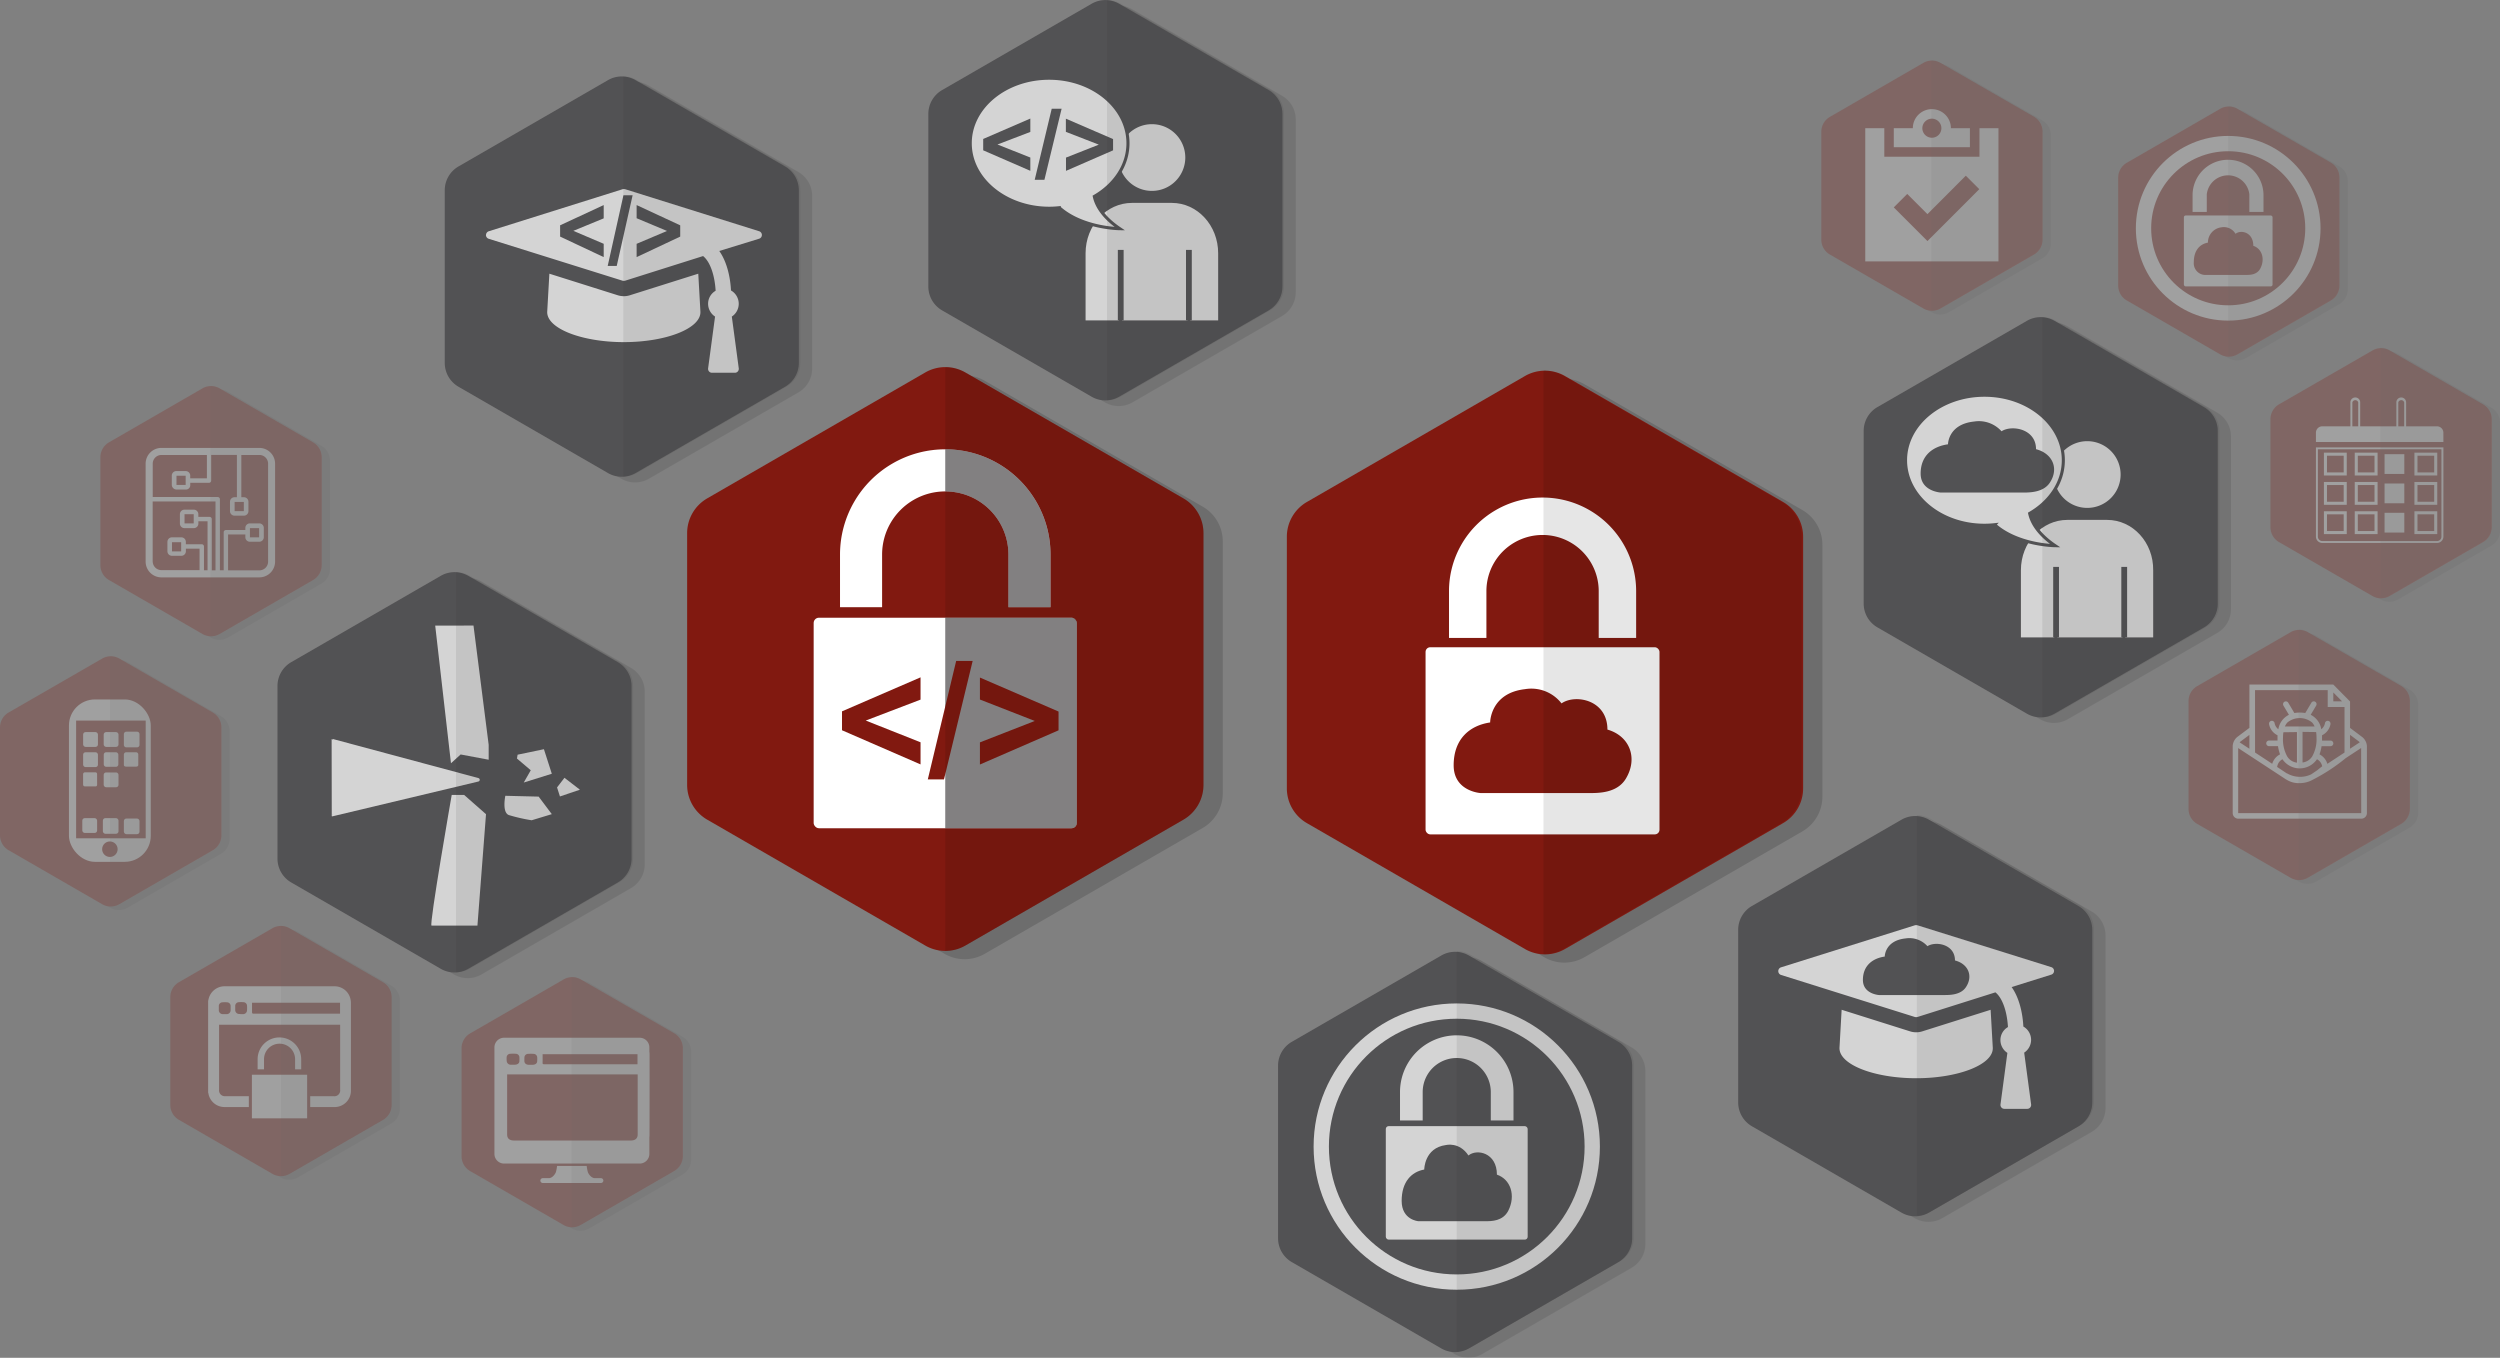 <svg xmlns="http://www.w3.org/2000/svg" width="816.8" height="443.62" viewBox="0 0 816.8 443.62"><rect x="0" y="0" width="816.8" height="443.62" fill="#808080" stroke="none"/><defs><style>.cls-1{isolation:isolate;}.cls-2{opacity:0.15;}.cls-3{fill:#811910;}.cls-10,.cls-13,.cls-4{fill:#fff;}.cls-5{fill:#221e20;opacity:0.5;mix-blend-mode:overlay;}.cls-6{opacity:0.1;}.cls-7{opacity:0.66;}.cls-8{fill:#3a393c;}.cls-12,.cls-9{fill:none;stroke:#fff;}.cls-10,.cls-12,.cls-13,.cls-9{stroke-miterlimit:10;}.cls-9{stroke-width:5px;}.cls-10{stroke:#3a393c;}.cls-11{opacity:0.25;}.cls-13{stroke:#811910;}</style></defs><title>securai-icon_cloud_final</title><g class="cls-1"><g id="Ebene_2" data-name="Ebene 2"><g id="Icons"><g id="Applikationssicherheit"><g class="cls-2"><path d="M321.71,311.63l71.23-41.12a13.12,13.12,0,0,0,6.56-11.36V176.89a13.12,13.12,0,0,0-6.56-11.36L321.71,124.4a13.12,13.12,0,0,0-13.12,0l-71.23,41.13a13.12,13.12,0,0,0-6.56,11.36v82.25a13.12,13.12,0,0,0,6.56,11.36l71.23,41.12A13.1,13.1,0,0,0,321.71,311.63Z"/></g><path class="cls-3" d="M315.41,308.93l71.23-41.12a13.12,13.12,0,0,0,6.56-11.36V174.19a13.12,13.12,0,0,0-6.56-11.36L315.41,121.7a13.12,13.12,0,0,0-13.12,0l-71.23,41.13a13.12,13.12,0,0,0-6.56,11.36v82.25a13.12,13.12,0,0,0,6.56,11.36l71.23,41.12A13.11,13.11,0,0,0,315.41,308.93Z"/><rect class="cls-4" x="265.84" y="201.82" width="85.97" height="68.78" rx="1.72" ry="1.72"/><path class="cls-5" d="M350.1,201.82H308.83V270.6H350.1a1.72,1.72,0,0,0,1.72-1.72V203.54A1.72,1.72,0,0,0,350.1,201.82Z"/><path class="cls-4" d="M288.2,198.39V181.19a20.63,20.63,0,0,1,41.27,0v17.19h13.76V181.19a34.39,34.39,0,0,0-68.78,0v17.19Z"/><path class="cls-5" d="M308.83,146.8v13.76a20.63,20.63,0,0,1,20.63,20.63v17.19h13.76V181.19A34.39,34.39,0,0,0,308.83,146.8Z"/><path class="cls-3" d="M300.76,249.75l-25.66-11.16v-6.18l25.66-11.11v7.28l-17.9,6.84,17.9,7.1Z"/><path class="cls-3" d="M303.13,254.65l9.27-38.71h5.39l-9.37,38.71Z"/><path class="cls-3" d="M320.16,249.78v-7.23l17.93-7-17.93-7v-7.18l25.69,11.11v6.13Z"/><path class="cls-6" d="M386.65,162.83,315.42,121.7a13.1,13.1,0,0,0-6.56-1.76V310.69a13.1,13.1,0,0,0,6.56-1.76l71.23-41.13a13.12,13.12,0,0,0,6.56-11.36V174.19A13.12,13.12,0,0,0,386.65,162.83Z"/></g><g id="Infrastruktursicherheit"><g class="cls-2"><path d="M517.62,312.76l71.23-41.12a13.12,13.12,0,0,0,6.56-11.36V178a13.12,13.12,0,0,0-6.56-11.36l-71.23-41.13a13.12,13.12,0,0,0-13.12,0l-71.23,41.13A13.12,13.12,0,0,0,426.72,178v82.25a13.12,13.12,0,0,0,6.56,11.36l71.23,41.12A13.1,13.1,0,0,0,517.62,312.76Z"/></g><path class="cls-3" d="M511.33,310.06l71.23-41.12a13.12,13.12,0,0,0,6.56-11.36V175.33A13.12,13.12,0,0,0,582.56,164l-71.23-41.13a13.12,13.12,0,0,0-13.12,0L427,164a13.12,13.12,0,0,0-6.56,11.36v82.25A13.12,13.12,0,0,0,427,268.94l71.23,41.12A13.11,13.11,0,0,0,511.33,310.06Z"/><rect class="cls-4" x="465.76" y="211.47" width="76.43" height="61.14" rx="1.53" ry="1.53"/><path class="cls-4" d="M485.64,208.42V193.13a18.34,18.34,0,1,1,36.69,0v15.29h12.23V193.13a30.57,30.57,0,1,0-61.14,0v15.29Z"/><path class="cls-3" d="M525.18,238.37c0-9.85-10.62-11.66-15-8.55a12.47,12.47,0,0,0-11.92-4.66c-11.4,1.3-11.4,10.88-11.4,10.88-6.74,1-11.92,5.44-11.92,14s8.81,9.07,8.81,9.07h35.5c3.11,0,9.07,0,11.92-4.66C535.27,247.69,532.44,240.45,525.18,238.37Z"/><path class="cls-6" d="M582.07,163.93l-71.23-41.13a13.1,13.1,0,0,0-6.56-1.76V311.79a13.1,13.1,0,0,0,6.56-1.76l71.23-41.13a13.12,13.12,0,0,0,6.56-11.36V175.29A13.12,13.12,0,0,0,582.07,163.93Z"/></g><g id="Infra_Pentest" data-name="Infra Pentest" class="cls-7"><g class="cls-2"><path d="M484.23,442.41l48.85-28.2a9,9,0,0,0,4.5-7.79V350a9,9,0,0,0-4.5-7.79L484.23,314a9,9,0,0,0-9,0l-48.84,28.2a9,9,0,0,0-4.5,7.79v56.4a9,9,0,0,0,4.5,7.79l48.84,28.2A9,9,0,0,0,484.23,442.41Z"/></g><path class="cls-8" d="M479.91,440.56l48.85-28.2a9,9,0,0,0,4.5-7.79v-56.4a9,9,0,0,0-4.5-7.79l-48.85-28.2a9,9,0,0,0-9,0l-48.84,28.2a9,9,0,0,0-4.5,7.79v56.4a9,9,0,0,0,4.5,7.79l48.84,28.2A9,9,0,0,0,479.91,440.56Z"/><rect class="cls-4" x="452.77" y="367.93" width="46.35" height="37.08" rx="0.93" ry="0.93"/><path class="cls-4" d="M464.82,366.07V356.8a11.12,11.12,0,0,1,22.25,0v9.27h7.42V356.8a18.54,18.54,0,0,0-37.08,0v9.27Z"/><circle class="cls-9" cx="475.95" cy="374.61" r="44.27"/><path class="cls-8" d="M489.07,383.78c0-7.2-6.58-8.53-9.3-6.26-3-4.55-7.38-3.41-7.38-3.41-7.06.95-7.06,8-7.06,8-4.17.76-7.38,4-7.38,10.24s5.45,6.64,5.45,6.64h22c1.92,0,5.61,0,7.38-3.41C495.31,390.6,493.56,385.3,489.07,383.78Z"/><path class="cls-6" d="M529.29,340.15l-48.85-28.2a9,9,0,0,0-4.5-1.21v130.8a9,9,0,0,0,4.5-1.21l48.85-28.2a9,9,0,0,0,4.5-7.79v-56.4A9,9,0,0,0,529.29,340.15Z"/></g><g id="Infra_Schulung" data-name="Infra Schulung" class="cls-7"><g class="cls-2"><path d="M634.56,398l48.85-28.2a9,9,0,0,0,4.5-7.79v-56.4a9,9,0,0,0-4.5-7.79l-48.85-28.2a9,9,0,0,0-9,0l-48.84,28.2a9,9,0,0,0-4.5,7.79V362a9,9,0,0,0,4.5,7.79L625.57,398A9,9,0,0,0,634.56,398Z"/></g><path class="cls-8" d="M630.24,396.18,679.09,368a9,9,0,0,0,4.5-7.79v-56.4a9,9,0,0,0-4.5-7.79l-48.85-28.2a9,9,0,0,0-9,0L572.4,296a9,9,0,0,0-4.5,7.79v56.4a9,9,0,0,0,4.5,7.79l48.84,28.2A9,9,0,0,0,630.24,396.18Z"/><path class="cls-4" d="M601,342.27l.7-12.36L624.18,337a6.57,6.57,0,0,0,3.75,0l22.45-7.08.7,12.36c.31,5.51-11.22,10-25,10S600.71,347.79,601,342.27Zm-20-25a1.3,1.3,0,0,1,.86-1.21l43.8-13.76a1.93,1.93,0,0,1,.78,0L670.24,316a1.28,1.28,0,0,1,0,2.42l-13,4.07c2.42,3.4,3.6,8.33,3.83,12.9a5,5,0,0,1,.27,8.53l2.27,16.93a1.28,1.28,0,0,1-.31,1,1.25,1.25,0,0,1-.94.43h-7.51a1.25,1.25,0,0,1-.94-.43,1.28,1.28,0,0,1-.31-1L655.85,344a5,5,0,0,1-2.27-4.18,4.88,4.88,0,0,1,2.46-4.26c-.31-5.28-1.88-9.58-4.1-11.34l-25.5,8.06a1.93,1.93,0,0,1-.78,0l-43.8-13.76A1.3,1.3,0,0,1,581,317.25Z"/><path class="cls-8" d="M638.73,313.8c0-5.37-6.35-6.36-9-4.66a7.91,7.91,0,0,0-7.13-2.54c-6.82.71-6.82,5.93-6.82,5.93-4,.57-7.13,3-7.13,7.63s5.27,4.94,5.27,4.94h21.23c1.86,0,5.42,0,7.13-2.54C644.76,318.88,643.07,314.93,638.73,313.8Z"/><path class="cls-6" d="M679.62,295.76l-48.85-28.2a9,9,0,0,0-4.5-1.21v130.8a9,9,0,0,0,4.5-1.21l48.85-28.2a9,9,0,0,0,4.5-7.79v-56.4A9,9,0,0,0,679.62,295.76Z"/></g><g id="Infra_Beratung" data-name="Infra Beratung" class="cls-7"><g class="cls-2"><path d="M675.56,235l48.85-28.2a9,9,0,0,0,4.5-7.79v-56.4a9,9,0,0,0-4.5-7.79l-48.85-28.2a9,9,0,0,0-9,0l-48.84,28.2a9,9,0,0,0-4.5,7.79V199a9,9,0,0,0,4.5,7.79L666.57,235A9,9,0,0,0,675.56,235Z"/></g><path class="cls-8" d="M671.24,233.18,720.09,205a9,9,0,0,0,4.5-7.79v-56.4a9,9,0,0,0-4.5-7.79l-48.85-28.2a9,9,0,0,0-9,0L613.4,133a9,9,0,0,0-4.5,7.79v56.4a9,9,0,0,0,4.5,7.79l48.84,28.2A9,9,0,0,0,671.24,233.18Z"/><path class="cls-4" d="M688.44,169.86h-13c-8.38,0-15.17,7.37-15.17,16.45v21.94h10.91l0-22.75h1v22.75h21.29V185.5h.87v22.75h9.15V186.31C703.61,177.23,696.82,169.86,688.44,169.86Z"/><path class="cls-4" d="M682,165.94A10.9,10.9,0,1,0,671.05,155,10.89,10.89,0,0,0,682,165.94Z"/><path class="cls-10" d="M648.37,129.13c14.23,0,25.76,9.51,25.76,21.24,0,7.19-4.34,13.54-11,17.38.48,2.31,2.22,6.42,8.34,10.54,0,0-12.2-.09-19.78-6.86a31.41,31.41,0,0,1-3.35.18c-14.23,0-25.76-9.51-25.76-21.24S634.14,129.13,648.37,129.13Z"/><rect class="cls-8" x="670.82" y="185.22" width="1.89" height="23.03"/><rect class="cls-8" x="693.08" y="185.22" width="1.89" height="23.03"/><path class="cls-8" d="M665.21,146.76c0-6.73-8-8-11.27-5.85a9.92,9.92,0,0,0-8.94-3.19c-8.55.89-8.55,7.44-8.55,7.44-5.05.71-8.94,3.72-8.94,9.57s6.61,6.2,6.61,6.2h26.63c2.33,0,6.8,0,8.94-3.19C672.78,153.13,670.65,148.17,665.21,146.76Z"/><path class="cls-6" d="M720.62,133l-48.85-28.2a9,9,0,0,0-4.5-1.21v130.8a9,9,0,0,0,4.5-1.21L720.62,205a9,9,0,0,0,4.5-7.79v-56.4A9,9,0,0,0,720.62,133Z"/></g><g id="Infra_Sec_Check" data-name="Infra Sec Check" class="cls-11"><g class="cls-2"><path d="M636.72,102l30.53-17.62a5.62,5.62,0,0,0,2.81-4.87V44.21a5.62,5.62,0,0,0-2.81-4.87L636.72,21.71a5.62,5.62,0,0,0-5.62,0L600.57,39.34a5.62,5.62,0,0,0-2.81,4.87V79.46a5.62,5.62,0,0,0,2.81,4.87L631.1,102A5.62,5.62,0,0,0,636.72,102Z"/></g><path class="cls-3" d="M634,100.79l30.53-17.62a5.62,5.62,0,0,0,2.81-4.87V43a5.62,5.62,0,0,0-2.81-4.87L634,20.55a5.62,5.62,0,0,0-5.62,0L597.87,38.18A5.62,5.62,0,0,0,595.06,43V78.3a5.62,5.62,0,0,0,2.81,4.87l30.53,17.62A5.62,5.62,0,0,0,634,100.79Z"/><path class="cls-4" d="M637.4,41.88a6.22,6.22,0,0,0-12.44,0h-6.22v6.22h24.87V41.88ZM631.18,45a3.11,3.11,0,1,1,3.11-3.11A3.11,3.11,0,0,1,631.18,45Z"/><path class="cls-4" d="M646.73,41.88V51.2H615.64V41.88h-6.22V85.4h43.52V41.88Zm-17,36.88-2.2-2.2-8.8-8.8,4.4-4.4,6.6,6.6,12.54-12.55,4.4,4.4Z"/><path class="cls-6" d="M664.34,38,633.81,20.41a5.62,5.62,0,0,0-2.81-.75V101.4a5.62,5.62,0,0,0,2.81-.75L664.34,83a5.62,5.62,0,0,0,2.81-4.87V42.9A5.62,5.62,0,0,0,664.34,38Z"/></g><g id="Infra_Pentest-2" data-name="Infra Pentest" class="cls-11"><g class="cls-2"><path d="M733.72,117l30.53-17.62a5.62,5.62,0,0,0,2.81-4.87V59.21a5.62,5.62,0,0,0-2.81-4.87L733.72,36.71a5.62,5.62,0,0,0-5.62,0L697.57,54.34a5.62,5.62,0,0,0-2.81,4.87V94.46a5.62,5.62,0,0,0,2.81,4.87L728.1,117A5.62,5.62,0,0,0,733.72,117Z"/></g><path class="cls-3" d="M731,115.79l30.53-17.62a5.62,5.62,0,0,0,2.81-4.87V58a5.62,5.62,0,0,0-2.81-4.87L731,35.55a5.62,5.62,0,0,0-5.62,0L694.87,53.18A5.62,5.62,0,0,0,692.06,58V93.3a5.62,5.62,0,0,0,2.81,4.87l30.53,17.62A5.62,5.62,0,0,0,731,115.79Z"/><rect class="cls-4" x="713.52" y="70.4" width="28.97" height="23.17" rx="0.58" ry="0.58"/><path class="cls-4" d="M721,69.24V63.45a7,7,0,0,1,13.9,0v5.79h4.63V63.45a11.59,11.59,0,0,0-23.17,0v5.79Z"/><circle class="cls-9" cx="728" cy="74.58" r="27.67"/><path class="cls-3" d="M736.2,80.31c0-4.5-4.11-5.33-5.81-3.91a4.4,4.4,0,0,0-4.61-2.13,5,5,0,0,0-4.41,5c-2.61.47-4.61,2.49-4.61,6.4a3.82,3.82,0,0,0,3.41,4.15H733.9c1.2,0,3.51,0,4.61-2.13C740.1,84.57,739,81.25,736.2,80.31Z"/><path class="cls-6" d="M761.34,53,730.81,35.41a5.62,5.62,0,0,0-2.81-.75V116.4a5.62,5.62,0,0,0,2.81-.75L761.34,98a5.62,5.62,0,0,0,2.81-4.87V57.9A5.62,5.62,0,0,0,761.34,53Z"/></g><g id="Infra_Regel_Scans" data-name="Infra Regel Scans" class="cls-11"><g class="cls-2"><path d="M783.46,195.87,814,178.24a5.62,5.62,0,0,0,2.81-4.87V138.12a5.62,5.62,0,0,0-2.81-4.87l-30.53-17.63a5.62,5.62,0,0,0-5.62,0l-30.53,17.63a5.62,5.62,0,0,0-2.81,4.87v35.25a5.62,5.62,0,0,0,2.81,4.87l30.53,17.62A5.62,5.62,0,0,0,783.46,195.87Z"/></g><path class="cls-3" d="M780.76,194.71l30.53-17.62a5.62,5.62,0,0,0,2.81-4.87V137a5.62,5.62,0,0,0-2.81-4.87l-30.53-17.63a5.62,5.62,0,0,0-5.62,0L744.61,132.1A5.62,5.62,0,0,0,741.8,137v35.25a5.62,5.62,0,0,0,2.81,4.87l30.53,17.62A5.62,5.62,0,0,0,780.76,194.71Z"/><path class="cls-4" d="M796.18,177.39h-37.4a2.08,2.08,0,0,1-2.12-2V146.17h41.65v29.19A2.08,2.08,0,0,1,796.18,177.39Z"/><path class="cls-3" d="M757.3,146.78v28.58a1.45,1.45,0,0,0,1.48,1.42h37.4a1.45,1.45,0,0,0,1.48-1.42V146.78Z"/><path class="cls-4" d="M798.31,144.41H756.66v-3.12a2.08,2.08,0,0,1,2.12-2h37.4a2.08,2.08,0,0,1,2.12,2Z"/><path class="cls-4" d="M757.3,143.8h40.37v-2.5a1.45,1.45,0,0,0-1.48-1.42h-37.4a1.45,1.45,0,0,0-1.48,1.42Z"/><path class="cls-4" d="M771.12,139.57h-.64v-8.11a1,1,0,0,0-1.92,0v8.11h-.64v-8.11a1.6,1.6,0,0,1,3.2,0Z"/><path class="cls-4" d="M786.13,139.57h-.64v-8.11a1,1,0,0,0-1.92,0v8.11h-.64v-8.11a1.6,1.6,0,0,1,3.2,0Z"/><rect class="cls-12" x="759.77" y="148.39" width="6.46" height="6.46"/><rect class="cls-12" x="759.77" y="157.97" width="6.46" height="6.46"/><rect class="cls-12" x="759.77" y="167.54" width="6.46" height="6.46"/><rect class="cls-12" x="769.84" y="148.39" width="6.46" height="6.46"/><rect class="cls-12" x="769.84" y="157.97" width="6.46" height="6.46"/><rect class="cls-12" x="769.84" y="167.54" width="6.46" height="6.46"/><rect class="cls-4" x="779.08" y="148.39" width="6.46" height="6.46"/><rect class="cls-4" x="779.08" y="157.97" width="6.46" height="6.46"/><rect class="cls-4" x="779.08" y="167.54" width="6.46" height="6.46"/><rect class="cls-12" x="789.34" y="148.39" width="6.46" height="6.46"/><rect class="cls-12" x="789.34" y="157.97" width="6.46" height="6.46"/><rect class="cls-12" x="789.34" y="167.54" width="6.46" height="6.46"/><path class="cls-6" d="M811.08,131.95l-30.53-17.63a5.62,5.62,0,0,0-2.81-.75v81.75a5.62,5.62,0,0,0,2.81-.75l30.53-17.63a5.62,5.62,0,0,0,2.81-4.87V136.82A5.62,5.62,0,0,0,811.08,131.95Z"/></g><g id="Infra_Angriff_Simulation" data-name="Infra Angriff Simulation" class="cls-11"><g class="cls-2"><path d="M756.72,288l30.53-17.62a5.62,5.62,0,0,0,2.81-4.87V230.21a5.62,5.62,0,0,0-2.81-4.87l-30.53-17.63a5.62,5.62,0,0,0-5.62,0l-30.53,17.63a5.62,5.62,0,0,0-2.81,4.87v35.25a5.62,5.62,0,0,0,2.81,4.87L751.1,288A5.62,5.62,0,0,0,756.72,288Z"/></g><path class="cls-3" d="M754,286.79l30.53-17.62a5.62,5.62,0,0,0,2.81-4.87V229a5.62,5.62,0,0,0-2.81-4.87L754,206.55a5.62,5.62,0,0,0-5.62,0l-30.53,17.63a5.62,5.62,0,0,0-2.81,4.87V264.3a5.62,5.62,0,0,0,2.81,4.87l30.53,17.62A5.62,5.62,0,0,0,754,286.79Z"/><path class="cls-4" d="M771.81,240.82l-4-3v-8.63l-5.48-5.54h-27.4v14.16l-4,3a4.12,4.12,0,0,0-1.46,2.92v21.92a1.83,1.83,0,0,0,1.83,1.83h40.19a1.83,1.83,0,0,0,1.83-1.83V243.75A4.12,4.12,0,0,0,771.81,240.82Zm-4-.73,2.92,2.19a1.3,1.3,0,0,1,.24.26l-3.17,2.08Zm-23.85,10.47a.92.92,0,0,0,.09-.29h0a3.23,3.23,0,0,1,1.68-2.21,6.81,6.81,0,0,0,11.27,0,3.26,3.26,0,0,1,1.68,2.21h0a.9.9,0,0,0,0,.12c-.39.28-.89.68-1.52,1.21L755.1,253a8.54,8.54,0,0,1-7.86-.31h-.09Zm2.56-13.21a4.59,4.59,0,0,1,.82-1.3,6.36,6.36,0,0,1,8.06,0,4.63,4.63,0,0,1,.82,1.3Zm10.2,1.83a12.45,12.45,0,0,1,.13,1.83,11.44,11.44,0,0,1-1.4,6.11,4.33,4.33,0,0,1-3.16,2v-10Zm-6.26,0v10a4.33,4.33,0,0,1-3.16-2,11.45,11.45,0,0,1-1.4-6.11,12.38,12.38,0,0,1,.13-1.83Zm11.88-12.93,2.33,2.36.52.53h-2.85Zm-25.58-.77h23.75V231H766v14.87l-5.61,3.69a5.06,5.06,0,0,0-2.56-3.09,13,13,0,0,0,.67-2.68h2.93a.91.91,0,1,0,0-1.83h-2.77c0-.3,0-.61,0-.91s0-.55,0-.82a5.09,5.09,0,0,0,2.76-3.62h0a.87.87,0,0,0,0-.13.91.91,0,0,0-1.82-.13h0a3.27,3.27,0,0,1-1.2,1.91,6.36,6.36,0,0,0-3.45-4.72l1.79-3h0a.9.9,0,0,0,.13-.47.91.91,0,0,0-1.7-.47h0l-2,3.36a10.51,10.51,0,0,0-3.55,0l-2-3.36h0a.91.91,0,1,0-1.57.94h0l1.79,3a6.36,6.36,0,0,0-3.46,4.72,3.28,3.28,0,0,1-1.21-1.91h0a.91.91,0,0,0-1.82.13.87.87,0,0,0,0,.13h0a5.09,5.09,0,0,0,2.76,3.62q0,.4,0,.81t0,.91h-2.77a.91.91,0,1,0,0,1.83h2.93a13,13,0,0,0,.67,2.68,5.06,5.06,0,0,0-2.56,3.09l-5.61-3.69ZM732,242.29l2.92-2.19v4.53l-3.17-2.08A1.32,1.32,0,0,1,732,242.29Zm39.46,23.38H731.26V244.41l15.26,10h0l.19.13c.13.08.33.2.58.33a7.41,7.41,0,0,0,3.66,1h.39a8.84,8.84,0,0,0,4.37-1.16v0a59.25,59.25,0,0,0,10.67-7l5.05-3.32Z"/><polygon class="cls-4" points="743.12 236.3 743.12 236.3 743.12 236.3 743.12 236.3"/><polygon class="cls-4" points="758.67 250.27 758.67 250.28 758.67 250.28 758.67 250.27"/><path class="cls-4" d="M755.73,254.73Z"/><polygon class="cls-4" points="759.59 236.3 759.59 236.3 759.59 236.3 759.59 236.3"/><path class="cls-6" d="M784.34,224l-30.53-17.63a5.62,5.62,0,0,0-2.81-.75V287.4a5.62,5.62,0,0,0,2.81-.75L784.34,269a5.62,5.62,0,0,0,2.81-4.87V228.9A5.62,5.62,0,0,0,784.34,224Z"/></g><g id="App_Sec_Beratung" data-name="App Sec Beratung" class="cls-7"><g class="cls-2"><path d="M370,131.46l48.85-28.2a9,9,0,0,0,4.5-7.79V39.07a9,9,0,0,0-4.5-7.79L370,3.08a9,9,0,0,0-9,0l-48.84,28.2a9,9,0,0,0-4.5,7.79v56.4a9,9,0,0,0,4.5,7.79L361,131.46A9,9,0,0,0,370,131.46Z"/></g><path class="cls-8" d="M365.65,129.61l48.85-28.2a9,9,0,0,0,4.5-7.79V37.22a9,9,0,0,0-4.5-7.79L365.65,1.23a9,9,0,0,0-9,0l-48.84,28.2a9,9,0,0,0-4.5,7.79v56.4a9,9,0,0,0,4.5,7.79l48.84,28.2A9,9,0,0,0,365.65,129.61Z"/><path class="cls-4" d="M382.85,66.29h-13c-8.38,0-15.17,7.37-15.17,16.45v21.94h10.91l0-22.75h1v22.75H388V81.93h.87v22.75H398V82.74C398,73.65,391.22,66.29,382.85,66.29Z"/><path class="cls-4" d="M376.37,62.37a10.9,10.9,0,1,0-10.91-10.9A10.89,10.89,0,0,0,376.37,62.37Z"/><path class="cls-10" d="M342.77,25.56c14.23,0,25.76,9.51,25.76,21.24,0,7.19-4.34,13.54-11,17.38.48,2.31,2.22,6.42,8.34,10.54,0,0-12.2-.09-19.78-6.86a31.41,31.41,0,0,1-3.35.18C328.55,68,317,58.54,317,46.8S328.55,25.56,342.77,25.56Z"/><path class="cls-8" d="M336.63,55.81l-15.4-6.7V45.4l15.4-6.67V43.1l-10.74,4.11,10.74,4.26Z"/><path class="cls-8" d="M338.06,58.75l5.56-23.23h3.23l-5.62,23.23Z"/><path class="cls-8" d="M348.28,55.82V51.49L359,47.26l-10.76-4.18V38.77l15.42,6.67v3.68Z"/><rect class="cls-8" x="365.22" y="81.65" width="1.89" height="23.03"/><rect class="cls-8" x="387.49" y="81.65" width="1.89" height="23.03"/><path class="cls-6" d="M415,29.41,366.18,1.21A9,9,0,0,0,361.69,0V130.8a9,9,0,0,0,4.5-1.21L415,101.39a9,9,0,0,0,4.5-7.79V37.2A9,9,0,0,0,415,29.41Z"/></g><g id="App_Sec_Schulung" data-name="App Sec Schulung" class="cls-7"><g class="cls-2"><path d="M212,156.41l48.85-28.2a9,9,0,0,0,4.5-7.79V64a9,9,0,0,0-4.5-7.79L212,28a9,9,0,0,0-9,0l-48.84,28.2a9,9,0,0,0-4.5,7.79v56.4a9,9,0,0,0,4.5,7.79L203,156.41A9,9,0,0,0,212,156.41Z"/></g><path class="cls-8" d="M207.65,154.56l48.85-28.2a9,9,0,0,0,4.5-7.79V62.17a9,9,0,0,0-4.5-7.79l-48.85-28.2a9,9,0,0,0-9,0l-48.84,28.2a9,9,0,0,0-4.5,7.79v56.4a9,9,0,0,0,4.5,7.79l48.84,28.2A9,9,0,0,0,207.65,154.56Z"/><path class="cls-4" d="M178.79,101.78l.7-12.36,22.45,7.08a6.57,6.57,0,0,0,3.75,0l22.45-7.08.7,12.36c.31,5.51-11.22,10-25,10S178.48,107.29,178.79,101.78Zm-20-25a1.3,1.3,0,0,1,.86-1.21l43.8-13.76a1.93,1.93,0,0,1,.78,0L248,75.54A1.28,1.28,0,0,1,248,78L235,82c2.42,3.4,3.6,8.33,3.83,12.9a5,5,0,0,1,.27,8.53l2.27,16.93a1.28,1.28,0,0,1-.31,1,1.25,1.25,0,0,1-.94.43H232.6a1.25,1.25,0,0,1-.94-.43,1.28,1.28,0,0,1-.31-1l2.27-16.93a5,5,0,0,1-2.27-4.18A4.88,4.88,0,0,1,233.81,95c-.31-5.28-1.88-9.58-4.1-11.34l-25.5,8.06a1.93,1.93,0,0,1-.78,0L159.63,78A1.3,1.3,0,0,1,158.77,76.75Z"/><path class="cls-8" d="M197.24,84,183,77.3V73.61L197.24,67v4.34l-9.92,4.08,9.92,4.23Z"/><path class="cls-8" d="M198.55,86.88l5.14-23.09h3l-5.19,23.09Z"/><path class="cls-8" d="M208,84V79.66l9.93-4.2L208,71.3V67l14.24,6.62V77.3Z"/><path class="cls-6" d="M257,54.36l-48.85-28.2a9,9,0,0,0-4.5-1.21v130.8a9,9,0,0,0,4.5-1.21L257,126.34a9,9,0,0,0,4.5-7.79V62.15A9,9,0,0,0,257,54.36Z"/></g><g id="App_Sec_Pentest" data-name="App Sec Pentest" class="cls-7"><g class="cls-2"><path d="M157.3,318.37l48.85-28.2a9,9,0,0,0,4.5-7.79V226a9,9,0,0,0-4.5-7.79L157.3,190a9,9,0,0,0-9,0l-48.84,28.2A9,9,0,0,0,95,226v56.4a9,9,0,0,0,4.5,7.79l48.84,28.2A9,9,0,0,0,157.3,318.37Z"/></g><path class="cls-8" d="M153,316.52l48.85-28.2a9,9,0,0,0,4.5-7.79v-56.4a9,9,0,0,0-4.5-7.79L153,188.14a9,9,0,0,0-9,0l-48.84,28.2a9,9,0,0,0-4.5,7.79v56.4a9,9,0,0,0,4.5,7.79L144,316.52A9,9,0,0,0,153,316.52Z"/><path class="cls-4" d="M108.84,241.47l47.45,12.74a.58.58,0,0,1,0,1.13l-47.7,11.38a.18.18,0,0,1-.19-.28l8.52-11.82c0-.06,4,1,0-.2l-8.27-12.68A.18.18,0,0,1,108.84,241.47Z"/><polygon class="cls-4" points="142.19 204.4 147.34 249.37 150.5 246.5 159.66 248.22 159.66 243.35 154.7 204.38 142.19 204.4"/><path class="cls-4" d="M147.58,259.73s-7.45,42.68-6.59,42.68l15,0,2.8-36.4-7.16-6.3Z"/><path class="cls-4" d="M165.1,260s-1.15,5.44,1.15,6.3A57.11,57.11,0,0,0,173.7,268l6.59-2-4.3-5.73Z"/><polygon class="cls-4" points="168.9 247.83 173.41 251.66 171.12 255.67 180.29 252.8 177.71 244.78 169.11 246.57 168.9 247.83"/><polygon class="cls-4" points="182 257.27 182.94 260.22 189.47 258.01 184.42 254.12 182 257.27"/><polygon class="cls-4" points="108.35 241.46 108.39 266.44 113.87 262.18 124.33 254.7 118.17 248.28 108.35 241.46"/><path class="cls-6" d="M202.35,216.31l-48.85-28.2a9,9,0,0,0-4.5-1.21V317.7a9,9,0,0,0,4.5-1.21l48.85-28.2a9,9,0,0,0,4.5-7.79v-56.4A9,9,0,0,0,202.35,216.31Z"/></g><g id="App_Sec_Web_Anw" data-name="App Sec Web Anw" class="cls-11"><g class="cls-2"><path d="M97.3,384.68l30.53-17.62a5.62,5.62,0,0,0,2.81-4.87V326.93a5.62,5.62,0,0,0-2.81-4.87L97.3,304.44a5.62,5.62,0,0,0-5.62,0L61.15,322.06a5.62,5.62,0,0,0-2.81,4.87v35.25a5.62,5.62,0,0,0,2.81,4.87l30.53,17.62A5.62,5.62,0,0,0,97.3,384.68Z"/></g><path class="cls-3" d="M94.6,383.52l30.53-17.62a5.62,5.62,0,0,0,2.81-4.87V325.78a5.62,5.62,0,0,0-2.81-4.87L94.6,303.28a5.62,5.62,0,0,0-5.62,0L58.45,320.91a5.62,5.62,0,0,0-2.81,4.87V361a5.62,5.62,0,0,0,2.81,4.87L89,383.52A5.62,5.62,0,0,0,94.6,383.52Z"/><path class="cls-4" d="M68,327.05c.07-.31.14-.62.22-.92a5.39,5.39,0,0,1,4.88-3.89h36.06a5.32,5.32,0,0,1,5.2,3.63,6.06,6.06,0,0,1,.3,1.87q0,14.25,0,28.49a5.34,5.34,0,0,1-5.48,5.47H98.58v-3.55H109a1.89,1.89,0,0,0,2.13-2.13q0-10.35,0-20.7v-.52H71.58c0,.16,0,.32,0,.48q0,10.37,0,20.74a1.89,1.89,0,0,0,2.14,2.12h8.6v3.55H73.56a5.33,5.33,0,0,1-5.49-4.58A.61.61,0,0,0,68,357Q68,342,68,327.05Zm43.1.57H82.34c0,1,0,2,0,3,0,.43.1.57.55.57h27.67l.54,0Zm-32.32,3.72h.55A1.29,1.29,0,0,0,80.71,330a10.72,10.72,0,0,0,0-1.41,1.19,1.19,0,0,0-1.09-1.15,9.39,9.39,0,0,0-1.68,0,1.21,1.21,0,0,0-1.09,1.2c0,.42,0,.85,0,1.27a1.3,1.3,0,0,0,1.4,1.38Zm-5.4,0H74a1.28,1.28,0,0,0,1.35-1.29c0-.47,0-.94,0-1.41a1.19,1.19,0,0,0-1.08-1.16,9.27,9.27,0,0,0-1.68,0,1.21,1.21,0,0,0-1.1,1.24c0,.42,0,.85,0,1.27a1.29,1.29,0,0,0,1.35,1.35Z"/><rect class="cls-13" x="81.8" y="350.64" width="19.05" height="15.24" rx="0.38" ry="0.38"/><path class="cls-13" d="M86.76,349.88v-3.81a4.57,4.57,0,1,1,9.15,0v3.81h3v-3.81a7.62,7.62,0,0,0-15.24,0v3.81Z"/><path class="cls-6" d="M125.13,320.91,94.6,303.28a5.62,5.62,0,0,0-2.81-.75v81.75a5.62,5.62,0,0,0,2.81-.75l30.53-17.63a5.62,5.62,0,0,0,2.81-4.87V325.78A5.62,5.62,0,0,0,125.13,320.91Z"/></g><g id="App_Sec_Mobile" data-name="App Sec Mobile" class="cls-11"><g class="cls-2"><path d="M41.66,296.56l30.53-17.62A5.62,5.62,0,0,0,75,274.07V238.82A5.62,5.62,0,0,0,72.19,234L41.66,216.33a5.62,5.62,0,0,0-5.62,0L5.51,234a5.62,5.62,0,0,0-2.81,4.87v35.25a5.62,5.62,0,0,0,2.81,4.87L36,296.56A5.62,5.62,0,0,0,41.66,296.56Z"/></g><path class="cls-3" d="M39,295.41l30.53-17.62a5.62,5.62,0,0,0,2.81-4.87V237.66a5.62,5.62,0,0,0-2.81-4.87L39,215.17a5.62,5.62,0,0,0-5.62,0L2.81,232.79A5.62,5.62,0,0,0,0,237.66v35.25a5.62,5.62,0,0,0,2.81,4.87l30.53,17.62A5.62,5.62,0,0,0,39,295.41Z"/><rect class="cls-4" x="22.53" y="228.52" width="26.73" height="53.06" rx="8.5" ry="8.5"/><circle class="cls-3" cx="35.9" cy="277.45" r="2.53"/><rect class="cls-3" x="24.87" y="235.43" width="22.73" height="38.46"/><rect class="cls-4" x="40.47" y="267.43" width="5.11" height="5.11" rx="0.81" ry="0.81"/><rect class="cls-4" x="33.61" y="267.3" width="5.11" height="5.11" rx="0.81" ry="0.81"/><rect class="cls-4" x="26.89" y="267.3" width="4.84" height="4.84" rx="0.8" ry="0.8"/><rect class="cls-4" x="27.16" y="239.19" width="4.84" height="4.84" rx="0.79" ry="0.79"/><path id="_Zuschneidungspfad_" data-name="&lt;Zuschneidungspfad&gt;" class="cls-4" d="M31.73,256.3c0,.44-.17.64-.6.64H27.86c-.44,0-.71-.21-.71-.64V253a.62.62,0,0,1,.71-.66h3.26c.44,0,.6.23.6.66Z"/><rect class="cls-4" x="33.88" y="239.19" width="4.84" height="4.84" rx="0.79" ry="0.79"/><rect class="cls-4" x="27.16" y="245.78" width="4.84" height="4.84" rx="0.77" ry="0.77"/><rect class="cls-4" x="33.9" y="245.77" width="4.77" height="4.77" rx="0.78" ry="0.78"/><rect class="cls-4" x="33.88" y="252.37" width="4.84" height="4.84" rx="0.78" ry="0.78"/><path class="cls-4" d="M45.58,239.86a.8.8,0,0,0-.8-.8H41.27a.8.8,0,0,0-.8.8v3.51a.8.8,0,0,0,.8.8h3.51a.8.8,0,0,0,.8-.8Z"/><path id="_Zuschneidungspfad_2" data-name="&lt;Zuschneidungspfad&gt;" class="cls-4" d="M45.18,249.9c0,.4-.29.58-.75.58H41.25c-.45,0-.78-.18-.78-.58v-3.37a.76.76,0,0,1,.78-.75h3.18a.73.73,0,0,1,.75.75Z"/><path class="cls-6" d="M69.28,232.78,38.75,215.16a5.62,5.62,0,0,0-2.81-.75v81.75a5.62,5.62,0,0,0,2.81-.75l30.53-17.63a5.62,5.62,0,0,0,2.81-4.87V237.65A5.62,5.62,0,0,0,69.28,232.78Z"/></g><g id="App_Sec_Rich_Client" data-name="App Sec Rich Client" class="cls-11"><g class="cls-2"><path d="M192.46,401.36,223,383.73a5.62,5.62,0,0,0,2.81-4.87V343.62a5.62,5.62,0,0,0-2.81-4.87l-30.53-17.63a5.62,5.62,0,0,0-5.62,0l-30.53,17.63a5.62,5.62,0,0,0-2.81,4.87v35.25a5.62,5.62,0,0,0,2.81,4.87l30.53,17.62A5.62,5.62,0,0,0,192.46,401.36Z"/></g><path class="cls-3" d="M189.76,400.2l30.53-17.62a5.62,5.62,0,0,0,2.81-4.87V342.46a5.62,5.62,0,0,0-2.81-4.87L189.76,320a5.62,5.62,0,0,0-5.62,0l-30.53,17.63a5.62,5.62,0,0,0-2.81,4.87v35.25a5.62,5.62,0,0,0,2.81,4.87l30.53,17.62A5.62,5.62,0,0,0,189.76,400.2Z"/><path class="cls-4" d="M196.35,384.93H194.4c-1.16,0-2.08-1.26-2.34-2a12.36,12.36,0,0,1-.37-2H182a12.46,12.46,0,0,1-.37,2c-.26.72-1.18,2-2.34,2h-1.95a.79.79,0,0,0,0,1.58h19a.79.79,0,0,0,0-1.58Zm14.24-12.66a1.58,1.58,0,0,1-1.58,1.58H164.7a1.58,1.58,0,0,1-1.58-1.58V342.21a1.58,1.58,0,0,1,1.58-1.58H209a1.58,1.58,0,0,1,1.58,1.58ZM209,339.05H164.7a3.16,3.16,0,0,0-3.16,3.16V377a3.16,3.16,0,0,0,3.16,3.16H209a3.16,3.16,0,0,0,3.16-3.16V342.21a3.16,3.16,0,0,0-3.16-3.16Z"/><path class="cls-4" d="M212.15,344.53a4.86,4.86,0,0,0-.33-1.73,5.76,5.76,0,0,0-5.61-3.35H167.31A5.71,5.71,0,0,0,162,343c-.09.28-.16.57-.24.85v27.62a.54.54,0,0,1,.09.14c.58,2.63,2.82,4.23,5.92,4.23h38.43c3.39,0,5.91-2.15,5.92-5.05Q212.18,357.68,212.15,344.53Zm-34.87-.1h31v3.29l-.58,0H177.86c-.49,0-.61-.13-.59-.52C177.3,346.31,177.28,345.38,177.28,344.43Zm-5.94,1a1.2,1.2,0,0,1,1.18-1.11,11.84,11.84,0,0,1,1.81,0,1.19,1.19,0,0,1,1.18,1.06,8.48,8.48,0,0,1,0,1.3c0,.76-.6,1.19-1.5,1.21h-1.18c-.94,0-1.5-.48-1.51-1.28C171.32,346.2,171.32,345.8,171.34,345.41Zm-5.81,0a1.2,1.2,0,0,1,1.19-1.14,11.68,11.68,0,0,1,1.81,0,1.19,1.19,0,0,1,1.17,1.07,11.23,11.23,0,0,1,0,1.3c0,.72-.6,1.18-1.46,1.2H167a1.3,1.3,0,0,1-1.45-1.24C165.51,346.23,165.51,345.84,165.52,345.45Zm42.81,6.09q0,9.56,0,19.11c0,1.31-.77,2-2.3,2H168c-1.54,0-2.31-.65-2.31-2q0-9.58,0-19.16c0-.15,0-.29,0-.44h42.65Z"/><path class="cls-6" d="M220.08,337.58,189.55,320a5.62,5.62,0,0,0-2.81-.75v81.75a5.62,5.62,0,0,0,2.81-.75l30.53-17.63a5.62,5.62,0,0,0,2.81-4.87V342.45A5.62,5.62,0,0,0,220.08,337.58Z"/></g><g id="App_Sec_Embedded_IoT" data-name="App Sec Embedded IoT" class="cls-11"><g class="cls-2"><path d="M74.46,208.29,105,190.66a5.62,5.62,0,0,0,2.81-4.87V150.54a5.62,5.62,0,0,0-2.81-4.87L74.46,128a5.62,5.62,0,0,0-5.62,0L38.31,145.67a5.62,5.62,0,0,0-2.81,4.87v35.25a5.62,5.62,0,0,0,2.81,4.87l30.53,17.62A5.62,5.62,0,0,0,74.46,208.29Z"/></g><path class="cls-3" d="M71.76,207.13l30.53-17.62a5.62,5.62,0,0,0,2.81-4.87V149.39a5.62,5.62,0,0,0-2.81-4.87L71.76,126.89a5.62,5.62,0,0,0-5.62,0L35.61,144.52a5.62,5.62,0,0,0-2.81,4.87v35.25a5.62,5.62,0,0,0,2.81,4.87l30.53,17.62A5.62,5.62,0,0,0,71.76,207.13Z"/><path class="cls-4" d="M47.58,151.49v32a5.16,5.16,0,0,0,5.15,5.15h32a5.16,5.16,0,0,0,5.15-5.15v-32a5.16,5.16,0,0,0-5.15-5.15h-32A5.16,5.16,0,0,0,47.58,151.49Zm37.17,34.85H74.52V174.63h5.64v.93A1.48,1.48,0,0,0,81.64,177h3.07a1.48,1.48,0,0,0,1.48-1.48v-3.07A1.48,1.48,0,0,0,84.71,171H81.64a1.48,1.48,0,0,0-1.48,1.48v.69H73.8a.72.72,0,0,0-.72.72v12.43H71.85V163.11a.72.72,0,0,0-.72-.72H49.9v-10.9a2.84,2.84,0,0,1,2.84-2.84H67.6v7.64H62.15v-.9a1.48,1.48,0,0,0-1.48-1.48H57.61a1.48,1.48,0,0,0-1.48,1.48v3.07a1.57,1.57,0,0,0,1.58,1.48h3.07a1.4,1.4,0,0,0,1.38-1.48v-.72h6.18A.72.72,0,0,0,69,157v-8.36H77.4v13.81h-.78a1.48,1.48,0,0,0-1.48,1.48V167a1.48,1.48,0,0,0,1.48,1.48h3.07A1.48,1.48,0,0,0,81.17,167v-3.07a1.48,1.48,0,0,0-1.48-1.48h-.84V148.65h5.9a2.84,2.84,0,0,1,2.84,2.84v32A2.84,2.84,0,0,1,84.75,186.34ZM79.66,164v3h-3v-3Zm-22-5.56v-3h3v3Zm27,14.11v3h-3v-3Zm-34.78,11V163.83H70.41v22.51H69.2V169.6a.72.72,0,0,0-.72-.72H64.8V168a1.48,1.48,0,0,0-1.48-1.48H60.25A1.48,1.48,0,0,0,58.78,168v3.07a1.48,1.48,0,0,0,1.48,1.48h3.07a1.48,1.48,0,0,0,1.48-1.48v-.76h3v16H66.64v-7.77a.72.72,0,0,0-.72-.72h-5.2v-.78a1.48,1.48,0,0,0-1.48-1.48H56.18a1.48,1.48,0,0,0-1.48,1.48v3.07a1.48,1.48,0,0,0,1.48,1.48h3.07a1.48,1.48,0,0,0,1.48-1.48v-.84H65.2v7H52.73A2.84,2.84,0,0,1,49.9,183.5Zm6.31-3.4v-3h3v3ZM60.29,171v-3h3v3Z"/><path class="cls-6" d="M102.08,144.5,71.55,126.88a5.62,5.62,0,0,0-2.81-.75v81.75a5.62,5.62,0,0,0,2.81-.75l30.53-17.63a5.62,5.62,0,0,0,2.81-4.87V149.37A5.62,5.62,0,0,0,102.08,144.5Z"/></g></g></g></g></svg>